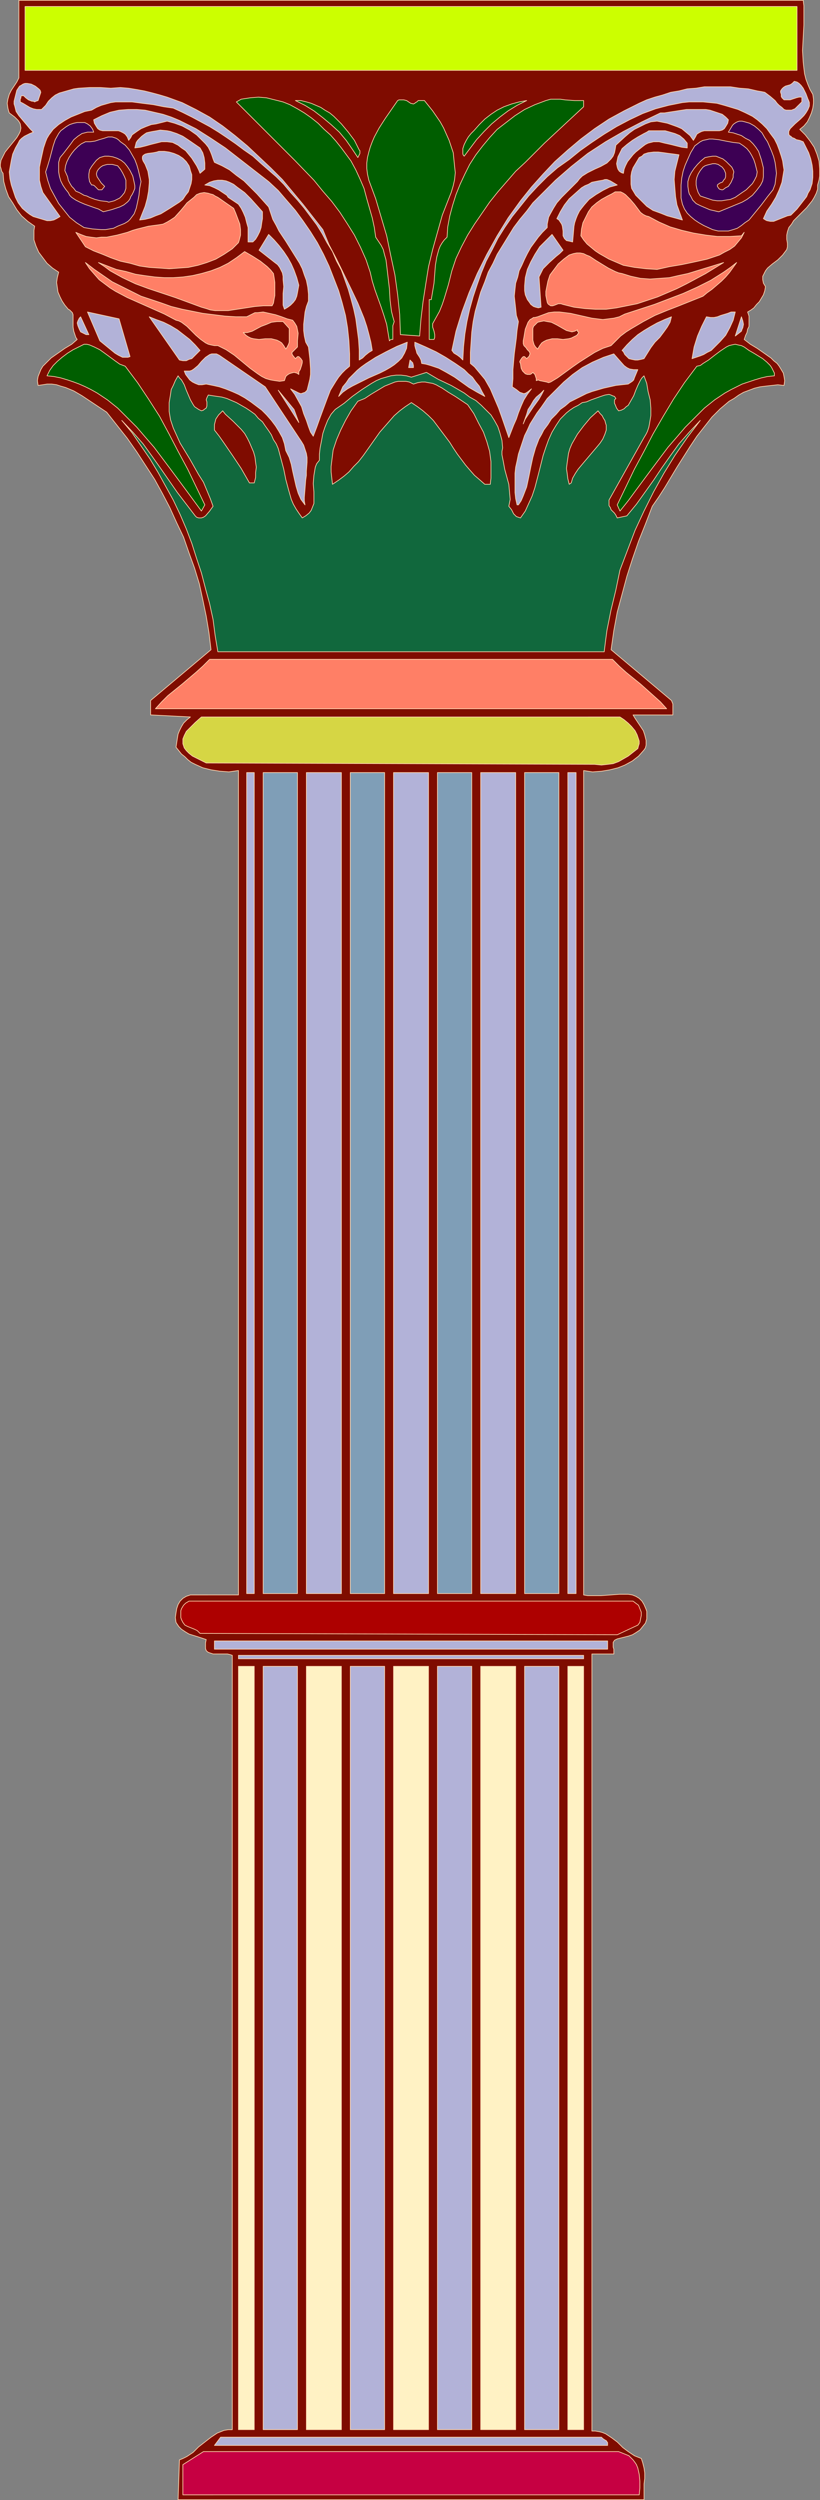 <?xml version="1.0" encoding="UTF-8" standalone="no"?>
<svg
   version="1.0"
   width="51.093mm"
   height="155.711mm"
   id="svg73"
   sodipodi:docname="Column 45.wmf"
   xmlns:inkscape="http://www.inkscape.org/namespaces/inkscape"
   xmlns:sodipodi="http://sodipodi.sourceforge.net/DTD/sodipodi-0.dtd"
   xmlns="http://www.w3.org/2000/svg"
   xmlns:svg="http://www.w3.org/2000/svg">
  <rect width="100%" height="100%" fill="#808080" stroke="none"/>
  <sodipodi:namedview
     id="namedview73"
     pagecolor="#ffffff"
     bordercolor="#000000"
     borderopacity="0.25"
     inkscape:showpageshadow="2"
     inkscape:pageopacity="0.0"
     inkscape:pagecheckerboard="0"
     inkscape:deskcolor="#d1d1d1"
     inkscape:document-units="mm" />
  <defs
     id="defs1">
    <pattern
       id="WMFhbasepattern"
       patternUnits="userSpaceOnUse"
       width="6"
       height="6"
       x="0"
       y="0" />
  </defs>
  <path
     style="fill:#7f0c00;fill-opacity:1;fill-rule:evenodd;stroke:#ffd8b2;stroke-width:0.162px;stroke-linecap:round;stroke-linejoin:round;stroke-miterlimit:4;stroke-dasharray:none;stroke-opacity:1"
     d="m 189.15,0.081 0.162,1.293 v 1.454 3.07 l -0.323,5.979 0.162,2.747 0.162,1.454 0.162,1.293 0.323,1.293 0.485,1.293 0.485,1.131 0.646,1.131 0.162,1.131 v 0.97 l -0.162,1.131 -0.323,1.131 -0.485,1.131 -0.485,0.97 -0.808,0.97 -0.97,0.808 1.293,1.293 1.131,1.454 0.97,1.454 0.646,1.616 0.485,1.616 0.162,1.778 v 0.808 0.97 l -0.162,0.97 -0.323,1.131 v 0.97 l -0.323,0.97 -0.485,0.97 -0.485,0.808 -0.646,0.808 -0.646,0.808 -0.808,0.808 -0.808,0.808 -1.454,1.454 -0.485,0.808 -0.646,0.808 -0.323,0.97 -0.162,0.808 v 0.97 l 0.162,0.97 v 0.808 l -0.162,0.646 -0.485,0.646 -0.485,0.646 -1.131,1.131 -1.293,0.97 -1.131,0.97 -0.485,0.646 -0.323,0.646 -0.323,0.646 v 0.808 l 0.162,0.808 0.485,0.808 -0.162,0.97 -0.323,0.97 -0.485,0.808 -0.485,0.808 -0.646,0.646 -0.646,0.808 -0.646,0.485 -0.808,0.485 0.323,0.97 v 0.808 0.808 0.808 l -0.323,0.646 -0.162,0.808 -0.323,0.646 -0.323,0.97 1.454,1.131 1.616,0.97 1.616,1.131 1.616,1.131 0.646,0.646 0.808,0.646 0.485,0.646 0.485,0.808 0.485,0.808 0.162,0.808 0.162,0.97 -0.162,1.131 -1.454,-0.162 -1.454,0.162 -1.454,0.162 -1.293,0.162 -1.293,0.323 -1.293,0.485 -1.293,0.485 -1.131,0.646 -1.131,0.808 -1.131,0.646 -2.101,1.778 -1.939,1.939 -1.778,2.262 -1.778,2.262 -1.616,2.424 -3.07,4.848 -1.454,2.424 -1.454,2.424 -1.454,2.262 -1.454,2.101 -1.616,4.201 -1.616,4.04 -1.454,4.201 -1.293,4.04 -1.131,4.201 -1.131,4.201 -0.808,4.363 -0.646,4.525 14.221,11.958 0.323,0.808 v 0.808 1.778 h -9.373 l 0.485,0.808 1.293,1.939 0.646,0.97 0.323,0.97 0.323,1.293 v 1.131 l -0.162,0.646 -0.323,0.485 -1.293,1.454 -1.454,1.131 -1.778,0.97 -1.616,0.646 -1.939,0.485 -1.939,0.323 -2.101,0.162 -2.101,-0.323 v 194.071 l 0.97,0.162 h 0.97 2.101 l 2.262,-0.162 2.101,-0.162 h 1.131 0.97 l 0.97,0.162 0.808,0.323 0.808,0.485 0.646,0.646 0.485,0.808 0.485,1.131 0.162,0.485 v 0.646 0.485 0.646 l -0.323,0.97 -0.646,0.808 -0.646,0.808 -0.97,0.646 -0.808,0.485 -0.97,0.323 -0.646,0.162 -0.646,0.162 -0.646,0.162 -0.646,0.162 -0.646,0.323 -0.323,0.485 v 0.323 0.323 0.485 l 0.162,0.485 v 1.131 h -5.171 v 182.921 h 0.808 l 0.97,0.162 0.646,0.162 0.808,0.323 1.454,0.97 1.293,0.97 1.293,1.293 1.293,0.97 1.454,0.97 0.808,0.323 0.808,0.323 0.323,0.97 0.323,1.293 0.162,1.131 v 1.293 l -0.162,1.293 v 1.293 1.131 1.293 H 41.935 l 0.323,-9.372 0.808,-0.323 0.97,-0.485 1.454,-0.97 1.293,-1.293 2.909,-2.262 1.454,-0.97 0.808,-0.323 0.808,-0.323 0.97,-0.162 h 0.97 V 389.677 l -0.485,-0.162 -0.646,-0.162 H 51.307 50.176 l -0.485,-0.162 -0.485,-0.162 -0.323,-0.162 -0.323,-0.323 -0.162,-0.485 v -0.646 -0.646 l 0.162,-0.808 -1.939,-0.646 -2.101,-0.646 -0.808,-0.485 -0.97,-0.646 -0.646,-0.646 -0.646,-0.97 -0.162,-1.131 0.162,-1.131 0.162,-0.97 0.323,-0.97 0.485,-0.808 0.646,-0.646 0.808,-0.485 0.97,-0.323 H 56.155 V 181.386 l -2.262,0.323 -2.101,-0.162 -2.101,-0.323 -1.939,-0.485 -1.778,-0.808 -0.97,-0.485 -0.808,-0.646 -0.646,-0.646 -0.808,-0.646 -0.646,-0.808 -0.646,-0.808 0.323,-2.101 0.162,-0.97 0.323,-0.808 0.485,-0.97 0.485,-0.808 0.808,-0.808 0.808,-0.646 -9.373,-0.485 v -3.393 l 14.221,-11.958 -0.485,-4.04 -0.646,-3.878 -0.808,-3.878 -0.808,-3.717 -1.131,-3.717 -1.293,-3.555 -1.293,-3.717 -1.616,-3.393 -1.616,-3.555 -1.778,-3.393 -1.778,-3.232 -2.101,-3.232 -2.101,-3.232 -2.262,-3.232 L 27.552,100.106 25.128,97.035 23.189,95.743 21.25,94.45 19.311,93.157 17.372,92.026 15.433,91.218 14.301,90.895 13.332,90.572 12.201,90.41 h -1.131 l -0.97,0.162 -1.131,0.162 -0.162,-1.131 0.162,-0.97 0.323,-0.808 0.323,-0.808 0.485,-0.808 0.646,-0.646 1.293,-1.293 1.616,-1.131 1.616,-1.131 1.616,-0.97 1.293,-1.131 -0.323,-0.485 -0.162,-0.485 -0.323,-0.97 -0.162,-0.97 v -1.131 -0.97 -0.808 l -0.162,-0.485 -0.323,-0.323 -0.323,-0.323 -0.323,-0.162 -0.808,-0.97 -0.646,-0.97 -0.485,-0.97 -0.485,-1.131 -0.162,-1.131 -0.162,-1.131 0.162,-1.131 0.323,-1.293 -1.454,-0.97 -1.293,-1.131 L 10.1,60.677 9.13,59.385 8.484,57.93 7.999,56.476 V 55.668 55.022 54.214 L 8.161,53.244 6.545,52.113 5.09,50.82 3.959,49.366 2.99,47.75 2.02,46.296 1.374,44.518 0.889,42.741 0.727,40.802 0.404,40.317 0.242,39.671 0.081,39.186 V 38.701 L 0.242,37.732 0.727,36.762 1.212,35.792 1.858,34.984 3.313,33.207 3.959,32.399 4.444,31.591 4.767,30.945 4.929,30.137 4.767,29.167 4.606,28.844 4.282,28.359 3.959,28.036 3.474,27.551 2.828,27.067 2.182,26.582 2.02,26.097 1.858,25.451 1.697,24.319 1.858,23.35 2.182,22.219 2.666,21.249 3.313,20.28 3.959,19.31 4.444,18.341 V 0.081 Z"
     id="path1" />
  <path
     style="fill:#ccff00;fill-opacity:1;fill-rule:evenodd;stroke:#ffd8b2;stroke-width:0.162px;stroke-linecap:round;stroke-linejoin:round;stroke-miterlimit:4;stroke-dasharray:none;stroke-opacity:1"
     d="M 187.695,16.563 H 5.898 V 1.535 H 187.695 Z"
     id="path2" />
  <path
     style="fill:#b2b2d8;fill-opacity:1;fill-rule:evenodd;stroke:#ffd8b2;stroke-width:0.162px;stroke-linecap:round;stroke-linejoin:round;stroke-miterlimit:4;stroke-dasharray:none;stroke-opacity:1"
     d="M 9.615,21.734 8.969,23.673 8.484,23.835 8.161,23.996 7.837,23.835 H 7.514 L 6.706,23.512 6.06,23.027 5.575,22.542 H 5.414 5.09 l -0.162,0.162 v 0.323 L 4.767,23.35 v 0.646 l 0.646,0.323 0.808,0.485 0.808,0.485 0.808,0.323 0.808,0.162 h 0.646 0.485 l 0.323,-0.323 0.323,-0.323 0.323,-0.323 0.646,-0.97 0.808,-0.808 0.808,-0.646 0.97,-0.485 1.131,-0.323 1.131,-0.323 1.131,-0.323 1.131,-0.162 2.586,-0.162 h 2.586 l 2.424,0.162 2.262,-0.162 1.939,0.162 1.939,0.323 1.778,0.323 1.939,0.485 1.778,0.485 1.616,0.485 1.778,0.646 1.778,0.646 3.232,1.616 3.232,1.778 3.07,2.101 2.909,2.262 2.909,2.424 2.747,2.585 2.747,2.585 2.747,2.747 2.424,2.909 2.424,2.909 4.686,5.979 1.454,3.555 1.778,3.393 3.394,6.948 1.616,3.393 1.454,3.555 0.646,1.939 0.485,1.778 0.485,1.939 0.323,1.939 -0.808,0.485 -0.808,0.646 -0.646,0.646 -0.808,0.485 v -2.424 l -0.162,-2.424 -0.323,-2.424 -0.323,-2.424 -0.485,-2.262 -0.646,-2.424 -0.646,-2.262 -0.808,-2.262 -0.808,-2.262 -1.131,-2.101 -0.97,-2.262 -1.293,-2.101 -1.131,-2.101 -1.293,-2.101 -2.909,-3.878 -1.616,-1.939 -1.616,-1.778 -1.616,-1.939 -1.778,-1.778 -3.717,-3.232 -1.778,-1.616 -2.101,-1.454 -1.939,-1.454 -2.101,-1.454 -1.939,-1.293 -2.101,-1.293 -2.101,-1.131 -2.101,-1.131 -2.262,-1.131 -2.101,-0.97 -1.131,-0.162 -1.131,-0.162 -2.424,-0.485 -2.586,-0.323 -2.424,-0.323 h -2.586 -1.293 l -1.131,0.162 -1.131,0.323 -1.131,0.323 -1.131,0.485 -1.131,0.646 -1.616,0.323 -1.616,0.646 -1.616,0.646 -1.454,0.808 -1.454,0.97 -1.293,1.131 -0.97,1.293 -0.485,0.808 -0.323,0.808 -0.485,1.454 -0.323,1.454 -0.323,1.454 -0.323,1.616 v 1.454 1.616 l 0.323,1.454 0.485,1.454 4.04,5.656 -0.808,0.485 -0.646,0.323 -0.808,0.162 H 11.069 L 9.453,51.467 7.837,50.982 7.029,50.497 6.383,50.012 5.252,49.043 4.282,47.75 3.636,46.457 3.151,45.003 2.666,43.549 2.343,42.094 2.182,40.479 2.666,37.732 2.99,36.277 3.636,34.823 4.282,33.692 4.606,33.045 5.09,32.561 5.737,32.076 6.383,31.753 7.029,31.429 7.837,31.106 7.029,30.298 6.222,29.329 4.444,27.228 3.798,26.259 3.474,24.966 3.313,24.481 V 23.835 L 3.474,23.188 3.636,22.542 3.798,21.896 3.959,21.249 4.282,20.764 4.606,20.28 4.929,20.118 5.414,19.795 5.898,19.633 h 0.485 l 0.97,0.162 0.97,0.485 0.808,0.646 0.323,0.323 z"
     id="path3" />
  <path
     style="fill:#b2b2d8;fill-opacity:1;fill-rule:evenodd;stroke:#ffd8b2;stroke-width:0.162px;stroke-linecap:round;stroke-linejoin:round;stroke-miterlimit:4;stroke-dasharray:none;stroke-opacity:1"
     d="m 190.281,23.35 0.162,0.323 0.162,0.485 v 0.808 l -0.323,0.808 -0.485,0.808 -0.485,0.646 -0.808,0.808 -1.293,1.131 -0.646,0.646 -0.485,0.485 -0.323,0.646 v 0.485 0.162 l 0.162,0.323 0.323,0.162 0.323,0.323 0.485,0.162 0.485,0.323 0.808,0.162 0.808,0.323 0.646,1.293 0.646,1.293 0.485,1.454 0.323,1.454 0.162,1.454 v 1.454 l -0.162,1.454 -0.485,1.454 -0.485,0.808 -0.323,0.808 -1.131,1.454 -1.131,1.454 -1.454,1.454 -0.808,0.162 -0.808,0.323 -0.808,0.323 -0.808,0.323 -0.808,0.323 h -0.808 l -0.808,-0.162 -0.323,-0.162 -0.485,-0.323 0.808,-1.778 1.131,-1.616 0.97,-1.616 0.808,-1.778 0.646,-1.778 0.162,-0.97 0.162,-0.97 0.162,-0.97 -0.162,-0.97 -0.162,-1.131 -0.323,-1.131 -0.485,-1.454 -0.485,-1.293 -0.646,-1.293 -0.97,-1.293 -0.808,-1.131 -1.131,-1.131 -1.131,-0.97 -1.131,-0.808 -1.616,-0.808 -1.778,-0.808 -1.616,-0.485 -1.616,-0.485 -1.778,-0.485 -1.616,-0.162 -1.616,-0.162 h -1.616 -1.616 l -1.616,0.162 -1.616,0.323 -1.616,0.323 -3.07,0.808 -3.07,1.131 -3.07,1.454 -3.07,1.616 -2.909,1.778 -2.909,1.939 -2.747,1.939 -2.586,2.101 -2.747,1.939 -2.424,2.101 -2.262,2.262 -2.101,2.262 -1.939,2.424 -1.939,2.424 -1.778,2.585 -1.616,2.585 -1.293,2.585 -1.454,2.747 -1.131,2.747 -0.97,2.747 -0.97,2.909 -0.808,2.909 -0.646,2.909 -0.485,2.909 -0.323,3.07 -0.162,3.07 -0.646,-0.646 -0.646,-0.485 -0.808,-0.485 -0.485,-0.646 0.97,-4.525 1.454,-4.686 1.616,-4.363 1.939,-4.525 2.262,-4.525 2.424,-4.363 2.586,-4.201 2.909,-4.04 2.586,-3.232 2.747,-3.07 2.747,-2.909 3.07,-2.747 3.07,-2.585 3.232,-2.424 3.394,-2.262 3.555,-1.939 3.555,-1.778 1.778,-0.808 1.939,-0.646 1.778,-0.485 1.939,-0.646 1.939,-0.323 1.939,-0.485 2.101,-0.162 1.939,-0.323 h 2.101 1.939 2.101 l 2.101,0.323 2.101,0.162 2.101,0.485 0.97,0.162 0.808,0.162 0.646,0.485 0.646,0.485 1.131,0.97 0.485,0.646 0.485,0.485 0.646,0.485 0.485,0.485 0.485,0.162 h 0.646 0.646 l 0.808,-0.323 0.646,-0.646 0.485,-0.485 0.485,-0.485 v -1.131 h -0.323 -0.323 l -0.646,0.162 -1.454,0.485 h -0.808 -0.323 -0.323 l -0.162,-0.162 -0.323,-0.323 -0.162,-0.323 v -0.485 l -0.162,-0.485 v -0.323 l 0.323,-0.485 0.323,-0.323 0.485,-0.323 1.131,-0.323 0.485,-0.323 0.485,-0.485 0.646,0.162 0.485,0.323 0.485,0.485 0.485,0.646 0.646,1.293 z"
     id="path4" />
  <path
     style="fill:#005e00;fill-opacity:1;fill-rule:evenodd;stroke:#ffd8b2;stroke-width:0.162px;stroke-linecap:round;stroke-linejoin:round;stroke-miterlimit:4;stroke-dasharray:none;stroke-opacity:1"
     d="m 82.657,37.893 1.131,2.101 0.97,2.101 0.97,2.262 0.646,2.424 0.646,2.262 0.646,2.262 0.485,2.262 0.323,2.262 0.646,0.97 0.646,0.97 0.485,0.97 0.323,1.293 0.323,1.131 0.162,1.293 0.323,2.747 0.323,2.747 0.162,2.747 0.323,2.585 0.323,1.293 0.323,1.131 -0.162,0.485 -0.162,0.485 v 1.131 2.101 h -0.323 -0.162 l -0.323,0.323 -0.323,-1.939 -0.323,-1.939 -0.646,-2.101 -0.646,-1.939 -1.454,-4.04 -0.646,-2.101 -0.485,-2.101 -0.97,-2.909 -1.293,-2.909 -1.454,-2.909 -1.616,-2.585 -1.778,-2.747 -1.939,-2.585 -2.101,-2.424 -2.101,-2.585 -4.525,-4.686 -4.686,-4.686 -4.525,-4.525 -4.525,-4.525 1.131,-0.646 2.101,-0.323 1.939,-0.162 1.939,0.162 1.939,0.485 1.939,0.485 1.616,0.646 1.778,0.97 1.616,0.97 1.616,1.131 1.616,1.293 1.454,1.454 1.454,1.293 1.293,1.454 1.293,1.616 z"
     id="path5" />
  <path
     style="fill:#005e00;fill-opacity:1;fill-rule:evenodd;stroke:#ffd8b2;stroke-width:0.162px;stroke-linecap:round;stroke-linejoin:round;stroke-miterlimit:4;stroke-dasharray:none;stroke-opacity:1"
     d="m 137.439,25.127 -2.262,2.101 -2.262,2.101 -4.686,4.363 -4.525,4.525 -2.262,2.101 -2.101,2.424 -2.101,2.424 -1.939,2.424 -1.778,2.585 -1.778,2.585 -1.616,2.585 -1.454,2.747 -1.293,2.747 -0.97,2.909 -0.808,3.232 -0.97,3.232 -0.485,1.454 -0.646,1.616 -0.808,1.454 -0.808,1.454 v 0.808 l 0.323,0.97 0.162,0.808 v 0.646 l -0.162,0.485 h -1.131 v -9.372 h 0.485 l 0.323,-1.939 0.323,-1.939 0.162,-2.101 0.162,-2.101 0.323,-1.939 0.485,-1.778 0.323,-0.808 0.485,-0.808 0.485,-0.646 0.646,-0.646 0.162,-2.424 0.485,-2.585 0.646,-2.424 0.808,-2.585 0.97,-2.424 1.131,-2.424 1.131,-2.262 1.454,-2.262 1.616,-2.101 1.616,-1.939 1.778,-1.939 2.101,-1.616 2.101,-1.616 2.262,-1.454 2.424,-1.131 2.586,-0.97 1.131,-0.323 h 1.131 1.131 l 1.131,0.162 2.262,0.162 h 1.131 0.97 z"
     id="path6" />
  <path
     style="fill:#005e00;fill-opacity:1;fill-rule:evenodd;stroke:#ffd8b2;stroke-width:0.162px;stroke-linecap:round;stroke-linejoin:round;stroke-miterlimit:4;stroke-dasharray:none;stroke-opacity:1"
     d="m 84.596,35.308 0.162,0.162 v 0.162 0.485 L 84.435,36.762 84.273,37.085 82.98,35.146 81.526,33.045 79.91,31.106 77.971,29.329 76.032,27.713 73.931,26.097 71.83,24.804 69.568,23.673 h 1.293 l 1.293,0.323 1.131,0.323 1.131,0.485 1.131,0.485 0.97,0.646 1.131,0.646 0.97,0.808 1.778,1.778 1.616,1.939 1.454,1.939 z"
     id="path7" />
  <path
     style="fill:#005e00;fill-opacity:1;fill-rule:evenodd;stroke:#ffd8b2;stroke-width:0.162px;stroke-linecap:round;stroke-linejoin:round;stroke-miterlimit:4;stroke-dasharray:none;stroke-opacity:1"
     d="m 98.494,23.673 h 1.454 l 1.939,2.424 1.778,2.585 0.808,1.454 0.646,1.454 0.646,1.454 0.485,1.454 0.485,1.454 0.162,1.616 0.162,1.616 0.162,1.454 -0.162,1.616 -0.323,1.454 -0.485,1.616 -0.646,1.616 -1.454,3.717 -1.131,4.04 -1.131,4.04 -0.97,4.04 -0.646,4.04 -0.646,4.201 -0.485,4.04 -0.323,4.04 -4.525,-0.323 -0.162,-4.686 -0.485,-4.686 -0.646,-4.686 -0.97,-4.525 -0.97,-4.686 -1.293,-4.363 -1.293,-4.363 -1.616,-4.363 -0.323,-1.454 -0.162,-1.293 v -1.293 l 0.162,-1.293 0.323,-1.293 0.323,-1.131 0.485,-1.293 0.485,-1.131 1.131,-2.101 1.454,-2.262 1.454,-2.101 1.454,-2.101 0.323,-0.162 h 0.485 0.646 l 0.646,0.162 0.485,0.323 0.485,0.323 0.646,0.162 0.323,-0.162 0.162,-0.162 0.323,-0.162 z"
     id="path8" />
  <path
     style="fill:#005e00;fill-opacity:1;fill-rule:evenodd;stroke:#ffd8b2;stroke-width:0.162px;stroke-linecap:round;stroke-linejoin:round;stroke-miterlimit:4;stroke-dasharray:none;stroke-opacity:1"
     d="m 124.026,23.673 -2.262,1.131 -2.101,1.293 -1.939,1.454 -1.939,1.616 -1.778,1.778 -1.778,1.939 -1.454,1.939 -1.454,1.939 -0.162,-0.162 -0.162,-0.323 V 35.792 34.984 l 0.323,-0.97 0.485,-0.97 0.485,-0.808 0.646,-0.808 0.646,-0.646 1.293,-1.454 1.293,-1.293 1.454,-1.131 1.454,-0.97 1.616,-0.808 1.778,-0.646 1.778,-0.485 z"
     id="path9" />
  <path
     style="fill:#b2b2d8;fill-opacity:1;fill-rule:evenodd;stroke:#ffd8b2;stroke-width:0.162px;stroke-linecap:round;stroke-linejoin:round;stroke-miterlimit:4;stroke-dasharray:none;stroke-opacity:1"
     d="m 63.265,42.741 2.262,2.101 1.939,2.262 2.101,2.424 1.778,2.424 1.778,2.585 1.616,2.585 1.454,2.747 1.293,2.747 1.131,2.909 1.131,2.909 0.808,2.747 0.808,3.07 0.485,2.909 0.323,3.07 0.162,3.07 v 2.909 l -0.97,0.808 -0.808,0.808 -0.808,0.97 -0.646,0.97 -1.293,2.101 -0.808,2.101 -1.616,4.363 -0.808,2.262 -0.808,2.101 -0.646,-0.97 -0.485,-1.293 -0.485,-1.454 -0.323,-0.808 -0.323,-0.808 -0.485,-1.616 -0.808,-1.454 -0.808,-1.454 -0.97,-1.293 0.97,0.485 0.97,0.485 0.485,0.162 0.485,-0.162 0.485,-0.162 0.485,-0.485 0.323,-1.293 0.323,-1.293 0.162,-1.131 v -1.293 l -0.162,-2.424 -0.323,-2.747 -0.646,-1.131 -0.323,-1.454 -0.162,-1.293 v -1.454 l 0.162,-1.454 0.162,-1.454 0.323,-1.293 0.485,-1.293 v -1.616 l -0.162,-1.616 -0.323,-1.616 -0.485,-1.293 -0.485,-1.454 -0.646,-1.293 -1.616,-2.585 -1.616,-2.585 -1.616,-2.424 -0.646,-1.293 -0.808,-1.454 -0.485,-1.454 -0.485,-1.454 -2.747,-3.07 -1.616,-1.616 -1.454,-1.454 -1.778,-1.293 -1.616,-1.293 -1.778,-0.97 -1.778,-0.808 -0.323,-0.808 -0.323,-0.97 -0.323,-0.808 -0.485,-0.97 -0.646,-0.808 -0.646,-0.646 -1.454,-1.454 -1.616,-1.131 -1.778,-0.97 -1.778,-0.646 -1.778,-0.485 -1.293,0.323 -1.293,0.323 -1.131,0.162 -1.293,0.485 -1.131,0.485 -0.97,0.646 -1.131,0.808 -0.323,0.646 -0.485,0.646 -0.323,-0.808 -0.485,-0.646 -0.485,-0.323 -0.646,-0.323 -0.485,-0.162 h -0.646 -1.293 -1.293 -0.485 l -0.646,-0.162 -0.485,-0.323 -0.323,-0.485 -0.485,-0.808 -0.162,-0.808 1.939,-0.97 1.939,-0.808 2.101,-0.485 2.101,-0.162 h 2.101 l 1.939,0.162 2.101,0.485 2.101,0.485 1.939,0.646 1.939,0.808 1.939,0.97 1.939,0.97 3.555,2.262 3.394,2.262 z"
     id="path10" />
  <path
     style="fill:#b2b2d8;fill-opacity:1;fill-rule:evenodd;stroke:#ffd8b2;stroke-width:0.162px;stroke-linecap:round;stroke-linejoin:round;stroke-miterlimit:4;stroke-dasharray:none;stroke-opacity:1"
     d="m 171.536,28.198 -0.162,0.808 -0.485,0.808 -0.323,0.485 -0.485,0.323 -0.646,0.162 h -0.485 -1.293 -1.293 -0.485 l -0.646,0.162 -0.646,0.323 -0.485,0.323 -0.323,0.646 -0.485,0.808 -0.808,-1.131 -0.97,-0.808 -0.97,-0.808 -1.131,-0.485 -2.262,-0.808 -2.424,-0.485 -1.454,0.162 -1.293,0.485 -1.293,0.646 -1.293,0.646 -1.131,0.808 -1.131,0.97 -2.101,1.939 -0.162,0.97 -0.162,0.808 -0.323,0.808 -0.485,0.646 -0.485,0.485 -0.485,0.485 -1.454,0.808 -1.454,0.646 -1.616,0.808 -1.293,0.808 -0.646,0.646 -0.485,0.646 -2.424,2.424 -1.293,1.293 -1.131,1.293 -0.808,1.293 -0.808,1.454 -0.323,0.646 -0.162,0.808 -0.162,0.808 v 0.808 l -1.131,1.131 -0.97,1.131 -1.778,2.424 -0.808,1.454 -0.646,1.293 -0.646,1.454 -0.646,1.293 -0.323,1.454 -0.485,1.454 -0.162,1.454 -0.162,1.616 0.162,1.454 0.162,1.454 0.162,1.616 0.485,1.454 -0.323,2.101 -0.162,1.778 -0.485,3.717 -0.323,3.717 v 2.101 l -0.162,1.939 0.97,0.646 0.808,0.646 0.485,0.162 0.485,0.162 0.485,-0.162 0.485,-0.323 0.808,-0.646 -0.97,1.293 -0.808,1.293 -0.646,1.454 -0.646,1.616 -0.485,1.454 -0.646,1.454 -1.131,2.909 -1.616,-4.686 -0.808,-2.262 -0.97,-2.262 -0.97,-2.262 -1.293,-2.262 -0.808,-0.97 -0.808,-0.97 -0.808,-0.97 -0.97,-0.808 v -2.585 l 0.162,-2.424 0.162,-2.424 0.323,-2.424 0.485,-2.424 0.646,-2.262 0.646,-2.262 0.97,-2.424 0.808,-2.262 1.131,-2.101 0.97,-2.101 1.293,-2.101 1.293,-2.101 1.293,-2.101 1.454,-1.939 1.616,-1.939 1.454,-1.939 1.778,-1.778 1.778,-1.778 1.778,-1.778 3.717,-3.232 3.878,-3.07 4.202,-2.747 4.202,-2.424 4.363,-2.262 4.363,-2.101 h 0.97 l 0.97,-0.162 2.101,-0.323 2.101,-0.323 h 2.262 2.262 l 0.97,0.162 0.97,0.323 0.97,0.323 0.97,0.323 0.808,0.646 z"
     id="path11" />
  <path
     style="fill:#3d0054;fill-opacity:1;fill-rule:evenodd;stroke:#ffd8b2;stroke-width:0.162px;stroke-linecap:round;stroke-linejoin:round;stroke-miterlimit:4;stroke-dasharray:none;stroke-opacity:1"
     d="M 22.058,31.106 H 21.25 20.604 l -0.646,0.162 -0.646,0.162 -0.97,0.646 -0.97,0.808 -0.808,1.131 -1.616,2.101 -0.808,0.97 -0.323,1.131 v 1.131 1.131 l 0.162,0.97 0.323,1.131 0.485,0.97 0.646,0.97 0.646,0.808 0.323,0.646 0.485,0.485 0.97,0.646 0.97,0.485 1.131,0.485 2.262,0.808 0.97,0.323 1.131,0.646 1.939,-0.485 1.939,-0.646 0.97,-0.485 0.808,-0.646 0.323,-0.323 0.323,-0.485 0.162,-0.485 0.323,-0.485 0.323,-0.646 0.323,-0.808 V 43.71 L 31.592,42.902 31.269,41.448 30.623,40.155 29.976,39.186 29.33,38.378 28.522,37.732 27.552,37.247 26.583,36.924 25.613,36.762 h -0.97 l -1.131,0.323 -0.808,0.646 -0.646,0.808 -0.485,0.646 -0.485,0.808 -0.162,0.97 v 0.808 l 0.162,0.97 0.485,0.808 h 0.323 l 0.323,0.162 0.485,0.485 0.485,0.485 h 0.323 0.485 l 0.646,-0.808 -0.323,-0.323 -0.485,-0.485 -0.646,-0.97 -0.323,-0.485 -0.162,-0.646 0.162,-0.646 0.323,-0.485 0.485,-0.485 0.485,-0.323 0.485,-0.162 0.646,-0.162 h 0.485 0.646 l 1.293,0.323 0.646,0.808 0.485,0.808 0.485,0.97 0.323,0.808 v 0.97 0.97 l -0.323,0.97 -0.646,0.808 -0.485,0.485 -0.646,0.323 -0.646,0.323 -0.646,0.162 -0.646,0.162 -0.485,-0.162 -1.454,-0.162 -1.293,-0.323 -1.293,-0.485 -0.646,-0.323 -0.646,-0.162 -1.131,-0.646 -0.808,-0.323 -0.485,-0.646 -0.485,-0.485 -0.485,-0.808 -0.323,-0.646 -0.162,-0.808 -0.646,-1.454 0.162,-1.131 0.323,-0.97 0.485,-0.97 0.646,-0.97 0.646,-0.808 0.808,-0.808 0.808,-0.646 0.97,-0.485 h 0.646 0.485 l 1.131,-0.162 0.97,-0.323 1.131,-0.323 0.97,-0.323 h 0.97 l 0.485,0.162 0.485,0.162 0.485,0.323 0.485,0.485 1.131,0.808 0.97,1.131 0.646,1.131 0.646,1.131 0.485,1.293 0.323,1.131 0.646,2.747 -0.323,1.616 -0.162,1.616 -0.323,1.616 -0.323,1.454 -0.485,1.293 -0.485,0.646 -0.485,0.646 -0.485,0.485 -0.808,0.485 -0.808,0.323 -0.808,0.323 -0.97,0.485 -0.97,0.162 -0.97,0.162 h -0.97 l -2.101,-0.162 -1.939,-0.323 -1.778,-1.131 -1.616,-1.293 -1.293,-1.616 -1.293,-1.616 -0.97,-1.778 -0.97,-1.778 -0.646,-1.939 -0.485,-1.939 0.485,-1.454 0.485,-1.616 0.808,-3.07 0.485,-1.454 0.808,-1.454 0.485,-0.646 0.646,-0.485 0.646,-0.485 0.808,-0.485 0.97,-0.323 0.808,-0.162 h 0.808 0.97 l 0.646,0.323 0.646,0.485 0.485,0.646 0.162,0.323 z"
     id="path12" />
  <path
     style="fill:#3d0054;fill-opacity:1;fill-rule:evenodd;stroke:#ffd8b2;stroke-width:0.162px;stroke-linecap:round;stroke-linejoin:round;stroke-miterlimit:4;stroke-dasharray:none;stroke-opacity:1"
     d="m 181.232,34.5 0.485,1.131 0.485,1.293 0.323,1.293 0.162,1.131 0.162,1.454 -0.162,1.293 -0.162,1.293 -0.485,1.293 -1.293,1.616 -1.454,1.939 -1.454,1.778 -1.454,1.778 -0.97,0.646 -0.808,0.646 -0.97,0.646 -0.97,0.323 -1.131,0.323 h -1.131 -1.293 l -1.293,-0.323 -2.101,-0.97 -1.131,-0.646 -0.97,-0.646 -0.97,-0.808 -0.808,-0.808 -0.646,-0.97 -0.485,-1.131 -0.323,-1.454 v -1.454 -1.616 l 0.162,-1.616 0.323,-1.616 0.485,-1.454 0.646,-1.454 0.646,-1.454 0.485,-0.808 0.485,-0.808 0.646,-0.485 0.646,-0.485 0.646,-0.323 0.808,-0.162 0.646,-0.162 h 0.808 l 1.454,0.162 1.616,0.323 1.778,0.323 1.454,0.162 0.97,0.646 0.808,0.646 0.646,0.808 0.485,0.808 0.485,0.97 0.323,0.97 0.485,1.939 -0.162,0.97 -0.485,0.97 -0.485,0.808 -0.808,0.808 -0.646,0.646 -0.97,0.646 -1.616,1.131 -1.131,0.485 -1.131,0.162 -0.97,0.162 h -0.97 l -1.131,-0.162 -0.97,-0.323 -1.939,-0.646 -0.485,-0.808 -0.323,-0.97 -0.162,-0.808 v -0.97 l 0.162,-0.808 0.323,-0.808 0.485,-0.808 0.646,-0.808 0.485,-0.323 0.485,-0.162 0.646,-0.162 0.646,-0.162 h 0.646 l 0.646,0.162 0.485,0.323 0.485,0.323 0.485,0.646 0.323,0.808 v 0.808 l -0.162,0.485 -0.323,0.323 -0.162,0.323 -0.162,0.162 -0.485,0.162 -0.485,0.323 -0.162,0.162 v 0.323 l 0.323,0.485 0.162,0.162 0.485,0.162 h 0.323 l 0.646,-0.485 0.646,-0.323 0.323,-0.485 0.323,-0.485 0.485,-1.131 v -0.646 l 0.162,-0.646 -0.162,-0.485 -0.323,-0.646 -0.646,-0.646 -0.646,-0.646 -0.808,-0.646 -0.808,-0.323 -0.808,-0.323 h -0.808 l -0.97,0.162 -0.808,0.162 -0.97,0.808 -0.808,0.808 -0.808,0.97 -0.646,0.97 -0.485,0.97 -0.323,1.131 v 1.131 l 0.162,1.131 0.162,0.646 0.323,0.485 0.485,0.97 0.808,0.808 0.97,0.485 1.131,0.485 1.131,0.485 2.101,0.485 2.747,-1.131 2.747,-1.131 1.131,-0.646 1.293,-0.97 0.97,-1.131 0.485,-0.646 0.485,-0.646 0.485,-0.97 0.162,-0.97 V 40.64 39.509 l -0.485,-1.939 -0.646,-1.939 -0.646,-0.97 -0.646,-0.808 -0.808,-0.808 -0.97,-0.485 -0.97,-0.646 -0.97,-0.323 -0.97,-0.323 -1.131,-0.162 0.485,-0.808 0.485,-0.808 0.323,-0.323 0.485,-0.323 0.323,-0.162 0.485,-0.162 h 0.646 l 0.646,0.162 1.131,0.323 1.131,0.646 0.97,0.808 0.808,0.808 0.646,1.131 0.646,0.97 z"
     id="path13" />
  <path
     style="fill:#b2b2d8;fill-opacity:1;fill-rule:evenodd;stroke:#ffd8b2;stroke-width:0.162px;stroke-linecap:round;stroke-linejoin:round;stroke-miterlimit:4;stroke-dasharray:none;stroke-opacity:1"
     d="m 47.106,34.823 0.646,1.131 0.323,1.131 0.162,1.293 v 1.454 L 47.106,40.802 46.782,39.994 46.298,39.024 45.166,37.247 43.712,35.469 42.743,34.823 41.935,34.177 41.288,33.853 40.642,33.53 39.349,33.369 h -1.293 l -1.293,0.323 -1.293,0.323 -1.131,0.323 -1.293,0.323 -1.293,0.162 0.162,-0.646 0.162,-0.646 0.323,-0.485 0.485,-0.485 0.485,-0.485 0.646,-0.485 0.485,-0.323 0.646,-0.162 0.808,-0.162 0.97,-0.162 0.808,-0.162 1.616,0.162 0.808,0.162 1.454,0.485 1.454,0.646 1.454,0.97 z"
     id="path14" />
  <path
     style="fill:#b2b2d8;fill-opacity:1;fill-rule:evenodd;stroke:#ffd8b2;stroke-width:0.162px;stroke-linecap:round;stroke-linejoin:round;stroke-miterlimit:4;stroke-dasharray:none;stroke-opacity:1"
     d="m 161.84,33.692 v 1.131 l -1.293,-0.162 -1.293,-0.323 -0.646,-0.162 -0.646,-0.162 -1.454,-0.323 -1.293,-0.323 h -1.293 l -0.646,0.162 -0.646,0.162 -0.646,0.323 -0.646,0.485 -1.616,1.293 -0.646,0.646 -0.646,0.808 -0.646,0.808 -0.485,0.97 -0.323,0.808 -0.162,0.97 -0.485,-0.162 -0.485,-0.323 -0.323,-0.485 -0.162,-0.485 -0.162,-0.808 0.162,-0.808 0.162,-0.808 0.323,-0.646 0.323,-0.646 0.323,-0.646 1.131,-0.97 1.293,-0.97 1.293,-0.808 1.454,-0.808 0.646,-0.323 0.485,-0.323 h 2.586 1.293 l 1.131,0.323 1.131,0.323 1.131,0.485 0.97,0.808 z"
     id="path15" />
  <path
     style="fill:#b2b2d8;fill-opacity:1;fill-rule:evenodd;stroke:#ffd8b2;stroke-width:0.162px;stroke-linecap:round;stroke-linejoin:round;stroke-miterlimit:4;stroke-dasharray:none;stroke-opacity:1"
     d="m 44.843,40.155 0.323,0.97 v 1.131 l -0.162,0.97 -0.323,0.97 -0.323,0.97 -0.646,0.808 -0.646,0.97 -0.808,0.646 -2.262,1.454 -2.101,1.293 -1.293,0.485 -1.131,0.485 -1.293,0.323 -1.293,0.162 0.646,-1.616 0.646,-1.616 0.485,-1.778 0.323,-1.778 0.162,-1.939 v -0.808 l -0.162,-0.97 -0.162,-0.97 -0.323,-0.808 -0.323,-0.808 -0.485,-0.808 -0.162,-0.485 v -0.323 -0.162 l 0.162,-0.323 0.485,-0.323 0.646,-0.162 1.293,-0.162 0.808,-0.162 0.485,-0.162 h 1.293 l 1.131,0.162 1.131,0.323 1.131,0.485 0.97,0.646 0.808,0.808 0.646,0.97 0.162,0.485 z"
     id="path16" />
  <path
     style="fill:#b2b2d8;fill-opacity:1;fill-rule:evenodd;stroke:#ffd8b2;stroke-width:0.162px;stroke-linecap:round;stroke-linejoin:round;stroke-miterlimit:4;stroke-dasharray:none;stroke-opacity:1"
     d="m 159.901,36.439 -0.485,1.939 -0.485,1.939 -0.162,1.939 0.162,2.101 0.162,1.939 0.323,1.939 0.646,1.778 0.646,1.778 -1.778,-0.485 -1.778,-0.485 -1.616,-0.646 -1.778,-0.646 -1.454,-0.97 -1.293,-1.293 -0.646,-0.646 -0.646,-0.646 -0.485,-0.808 -0.485,-0.808 -0.162,-0.97 v -0.97 -0.97 l 0.162,-0.97 0.323,-0.97 0.485,-0.808 0.485,-0.808 0.485,-0.808 0.646,-0.323 0.485,-0.485 0.485,-0.162 0.485,-0.162 1.293,-0.162 h 1.131 l 1.293,0.162 1.131,0.162 1.293,0.162 z"
     id="path17" />
  <path
     style="fill:#b2b2d8;fill-opacity:1;fill-rule:evenodd;stroke:#ffd8b2;stroke-width:0.162px;stroke-linecap:round;stroke-linejoin:round;stroke-miterlimit:4;stroke-dasharray:none;stroke-opacity:1"
     d="m 61.811,49.851 v 0.808 0.808 l -0.162,0.97 -0.162,1.131 -0.323,0.97 -0.485,0.97 -0.485,0.808 -0.646,0.646 h -1.131 v -1.131 -1.131 -1.131 l -0.323,-1.131 -0.323,-1.293 -0.485,-1.131 -0.485,-0.97 -0.646,-0.97 -1.939,-1.293 -0.485,-0.323 -0.323,-0.485 -0.97,-0.646 -0.97,-0.646 -0.97,-0.485 -1.131,-0.485 -1.131,-0.162 1.131,-0.646 0.97,-0.323 0.97,-0.162 h 0.97 l 0.97,0.162 0.808,0.323 0.97,0.485 0.808,0.646 1.778,1.293 1.454,1.454 1.454,1.616 z"
     id="path18" />
  <path
     style="fill:#b2b2d8;fill-opacity:1;fill-rule:evenodd;stroke:#ffd8b2;stroke-width:0.162px;stroke-linecap:round;stroke-linejoin:round;stroke-miterlimit:4;stroke-dasharray:none;stroke-opacity:1"
     d="m 145.357,43.549 -1.778,0.485 -1.616,0.808 -1.616,0.97 -1.616,1.131 -1.131,1.293 -0.646,0.808 -0.485,0.646 -0.485,0.97 -0.323,0.808 -0.323,0.97 -0.162,0.808 -0.323,3.717 -0.646,-0.162 -0.808,-0.162 -0.485,-0.485 -0.162,-0.323 -0.162,-0.323 v -1.131 l -0.162,-1.131 -0.162,-0.485 -0.323,-0.485 -0.323,-0.485 -0.485,-0.323 0.808,-1.616 0.97,-1.616 1.131,-1.454 1.454,-1.293 1.454,-1.293 0.808,-0.485 0.808,-0.323 0.808,-0.485 0.808,-0.162 0.808,-0.162 0.97,-0.162 0.485,-0.162 h 0.485 l 0.808,0.323 0.808,0.485 z"
     id="path19" />
  <path
     style="fill:#ff7f66;fill-opacity:1;fill-rule:evenodd;stroke:#ffd8b2;stroke-width:0.162px;stroke-linecap:round;stroke-linejoin:round;stroke-miterlimit:4;stroke-dasharray:none;stroke-opacity:1"
     d="m 55.024,49.043 0.485,1.131 0.485,1.293 0.485,1.293 0.162,1.293 v 1.293 l -0.162,0.646 -0.162,0.646 -0.162,0.485 -0.485,0.485 -0.485,0.485 -0.485,0.485 -1.939,1.293 -1.939,1.131 -2.101,0.808 -2.101,0.646 -2.262,0.485 -2.262,0.162 -2.262,0.162 -2.262,-0.162 -2.424,-0.162 -2.262,-0.323 -2.262,-0.646 -2.262,-0.485 -2.262,-0.808 -1.939,-0.808 -2.101,-0.808 -1.939,-0.97 -2.262,-3.393 1.131,0.485 1.293,0.485 1.131,0.162 1.293,0.162 1.131,-0.162 h 1.293 l 2.424,-0.485 2.424,-0.646 1.293,-0.485 1.131,-0.323 2.586,-0.646 2.424,-0.323 0.97,-0.162 0.97,-0.485 0.808,-0.485 0.97,-0.646 1.454,-1.616 0.808,-0.97 0.646,-0.808 0.808,-0.646 0.808,-0.646 0.646,-0.646 0.808,-0.323 0.97,-0.162 0.97,0.162 0.485,0.162 0.646,0.162 0.485,0.323 0.646,0.323 z"
     id="path20" />
  <path
     style="fill:#ff7f66;fill-opacity:1;fill-rule:evenodd;stroke:#ffd8b2;stroke-width:0.162px;stroke-linecap:round;stroke-linejoin:round;stroke-miterlimit:4;stroke-dasharray:none;stroke-opacity:1"
     d="m 152.79,50.982 2.424,1.293 2.586,1.131 2.747,0.808 2.747,0.646 2.909,0.485 2.747,0.323 h 2.909 l 2.747,-0.162 0.646,-0.808 -0.646,1.293 -0.808,0.97 -0.808,0.97 -1.131,0.808 -1.293,0.646 -1.131,0.646 -1.454,0.485 -1.454,0.485 -2.909,0.646 -3.07,0.646 -2.909,0.485 -2.909,0.646 -2.586,-0.162 -2.747,-0.323 -2.586,-0.485 -1.131,-0.485 -1.131,-0.485 -1.131,-0.485 -1.131,-0.646 -1.131,-0.646 -0.97,-0.646 -0.97,-0.808 -0.97,-0.808 -0.808,-0.97 -0.646,-0.97 0.162,-1.616 0.323,-1.454 0.646,-1.293 0.646,-1.293 0.808,-1.131 1.131,-0.97 1.131,-0.808 1.454,-0.808 0.97,-0.485 0.808,-0.485 h 0.646 0.646 l 0.646,0.323 0.485,0.323 0.485,0.485 0.646,0.646 0.97,1.131 0.97,1.293 0.485,0.646 0.646,0.485 0.646,0.323 z"
     id="path21" />
  <path
     style="fill:#b2b2d8;fill-opacity:1;fill-rule:evenodd;stroke:#ffd8b2;stroke-width:0.162px;stroke-linecap:round;stroke-linejoin:round;stroke-miterlimit:4;stroke-dasharray:none;stroke-opacity:1"
     d="m 70.376,67.141 -0.323,1.778 -0.162,0.808 -0.323,0.808 -0.485,0.646 -0.646,0.646 -0.646,0.485 -0.808,0.485 -0.162,-0.485 -0.162,-0.485 v -0.646 -0.646 -1.454 l 0.162,-1.616 -0.162,-1.616 v -0.808 l -0.162,-0.808 -0.323,-0.646 -0.323,-0.646 -0.485,-0.646 -0.646,-0.485 -3.717,-2.909 2.262,-3.717 1.293,1.293 1.131,1.293 1.131,1.454 0.97,1.454 0.808,1.454 0.646,1.454 0.646,1.778 z"
     id="path22" />
  <path
     style="fill:#b2b2d8;fill-opacity:1;fill-rule:evenodd;stroke:#ffd8b2;stroke-width:0.162px;stroke-linecap:round;stroke-linejoin:round;stroke-miterlimit:4;stroke-dasharray:none;stroke-opacity:1"
     d="m 132.591,58.9 -0.808,0.808 -0.808,0.646 -1.616,1.454 -0.808,0.808 -0.646,0.646 -0.485,0.97 -0.485,0.97 0.485,7.11 -0.646,0.162 -0.646,-0.162 -0.485,-0.162 -0.646,-0.485 -0.323,-0.485 -0.485,-0.646 -0.485,-1.131 -0.162,-0.97 v -1.131 l 0.162,-1.939 0.485,-1.939 0.808,-1.778 0.97,-1.778 1.131,-1.778 1.454,-1.454 1.454,-1.454 z"
     id="path23" />
  <path
     style="fill:#ff7f66;fill-opacity:1;fill-rule:evenodd;stroke:#ffd8b2;stroke-width:0.162px;stroke-linecap:round;stroke-linejoin:round;stroke-miterlimit:4;stroke-dasharray:none;stroke-opacity:1"
     d="m 64.397,64.394 0.162,0.97 0.162,1.131 v 1.939 1.131 l -0.162,0.808 -0.162,0.97 -0.323,0.646 h -2.101 l -1.939,0.162 -2.101,0.323 -2.101,0.323 -2.101,0.323 H 51.63 50.661 l -1.131,-0.162 -0.97,-0.323 -1.131,-0.323 -3.07,-1.131 -3.07,-1.131 -6.302,-2.101 -3.07,-1.131 -3.07,-1.454 -1.454,-0.808 -1.454,-0.808 -1.293,-0.97 -1.454,-0.97 2.101,0.808 2.101,0.808 2.262,0.485 2.262,0.646 2.101,0.323 2.424,0.323 2.262,0.162 h 2.101 l 2.262,-0.162 2.262,-0.323 2.101,-0.485 2.262,-0.646 2.101,-0.808 1.939,-0.97 1.939,-1.293 1.939,-1.454 1.939,1.131 1.778,1.131 0.808,0.646 0.808,0.646 0.808,0.808 z"
     id="path24" />
  <path
     style="fill:#ff7f66;fill-opacity:1;fill-rule:evenodd;stroke:#ffd8b2;stroke-width:0.162px;stroke-linecap:round;stroke-linejoin:round;stroke-miterlimit:4;stroke-dasharray:none;stroke-opacity:1"
     d="m 164.102,63.748 6.302,-1.939 -4.202,2.585 -4.525,2.424 -2.262,1.131 -2.262,0.97 -2.262,0.97 -2.424,0.808 -2.424,0.808 -2.424,0.485 -2.424,0.485 -2.424,0.323 h -2.586 l -2.424,-0.162 -2.586,-0.323 -2.586,-0.646 -0.485,-0.162 h -0.646 l -0.808,0.323 -0.485,0.162 h -0.485 l -0.485,-0.323 -0.162,-0.162 -0.162,-0.323 -0.162,-0.808 -0.162,-0.808 v -0.97 l 0.162,-0.808 0.323,-1.616 0.485,-1.454 0.97,-1.293 0.97,-1.293 1.293,-1.131 1.293,-0.97 0.97,-0.323 0.808,-0.162 h 0.808 l 0.808,0.162 0.646,0.323 0.808,0.323 1.454,0.97 2.909,1.778 1.616,0.808 0.808,0.323 0.808,0.162 2.101,0.646 2.262,0.485 2.262,0.162 2.262,-0.162 2.262,-0.162 2.101,-0.485 2.262,-0.485 z"
     id="path25" />
  <path
     style="fill:#ff7f66;fill-opacity:1;fill-rule:evenodd;stroke:#ffd8b2;stroke-width:0.162px;stroke-linecap:round;stroke-linejoin:round;stroke-miterlimit:4;stroke-dasharray:none;stroke-opacity:1"
     d="m 58.094,74.574 0.646,-0.323 0.646,-0.323 0.646,-0.323 h 0.646 l 1.293,-0.162 1.454,0.323 1.454,0.323 1.454,0.485 1.293,0.485 1.293,0.323 0.485,0.646 0.485,0.808 0.162,0.808 0.162,0.808 -0.162,1.778 v 0.808 0.646 l -0.485,0.485 -0.162,0.162 -0.323,0.323 -0.323,0.323 v 0.323 l 0.162,0.323 0.646,0.808 0.323,-0.323 0.162,-0.162 h 0.323 l 0.485,0.485 0.323,0.485 v 0.485 l -0.162,0.646 -0.162,0.485 -0.162,0.485 -0.323,0.485 v 0.646 l -0.485,-0.323 -0.646,-0.162 -0.646,0.162 -0.485,0.162 -0.485,0.323 -0.323,0.323 -0.162,0.485 -0.162,0.485 -1.131,0.162 -1.131,-0.162 -0.97,-0.162 -1.131,-0.323 -0.97,-0.485 -0.97,-0.646 -1.778,-1.293 -3.717,-3.07 -1.939,-1.293 -0.97,-0.485 -0.97,-0.485 h -0.808 l -0.808,-0.162 -0.646,-0.162 -0.646,-0.323 -1.131,-0.808 -1.131,-0.97 -1.131,-1.131 -0.97,-0.97 -1.293,-0.97 -0.646,-0.323 -0.646,-0.162 -2.747,-1.454 -2.909,-1.293 -2.909,-1.293 -2.909,-1.293 -2.747,-1.454 -1.293,-0.808 -1.293,-0.97 -1.293,-0.97 -1.131,-1.293 -1.131,-1.293 -0.97,-1.454 2.101,1.616 2.101,1.454 2.101,1.454 2.262,1.131 2.262,1.131 2.262,1.131 2.424,0.808 2.424,0.808 2.262,0.808 2.586,0.646 2.424,0.485 2.424,0.485 2.586,0.323 2.586,0.323 2.586,0.162 z"
     id="path26" />
  <path
     style="fill:#ff7f66;fill-opacity:1;fill-rule:evenodd;stroke:#ffd8b2;stroke-width:0.162px;stroke-linecap:round;stroke-linejoin:round;stroke-miterlimit:4;stroke-dasharray:none;stroke-opacity:1"
     d="m 165.557,69.727 -5.656,2.262 -2.909,1.131 -2.747,1.131 -2.747,1.454 -2.747,1.616 -1.293,0.808 -1.293,0.97 -1.131,1.131 -1.131,1.131 -1.939,0.646 -1.939,0.97 -1.778,1.131 -1.778,1.131 -1.616,1.131 -1.778,1.293 -1.778,1.293 -1.616,0.97 -0.485,0.162 -0.485,-0.162 -1.616,-0.323 -0.323,-0.162 -0.485,0.162 v -0.485 l -0.162,-0.485 -0.162,-0.485 -0.485,-0.485 -0.323,0.323 -0.323,0.162 h -0.646 l -0.485,-0.162 -0.323,-0.323 -0.323,-0.323 -0.323,-0.646 -0.162,-1.131 -0.162,-0.323 v -0.162 l 0.162,-0.323 0.323,-0.485 0.323,-0.323 h 0.323 l 0.162,0.162 0.323,0.323 0.323,-0.323 0.323,-0.323 v -0.162 l 0.162,-0.323 -0.162,-0.485 -0.485,-0.485 -0.323,-0.485 -0.485,-0.485 -0.162,-0.485 v -0.323 -0.323 l 0.162,-0.808 0.162,-0.97 0.162,-0.97 0.323,-0.808 0.323,-0.808 0.485,-0.646 0.323,-0.162 0.485,-0.323 h 0.323 l 0.646,-0.162 1.293,-0.485 1.293,-0.485 1.293,-0.162 h 1.293 l 1.293,0.162 1.293,0.162 5.01,1.131 1.293,0.162 1.293,0.162 1.293,-0.162 1.293,-0.162 1.293,-0.323 1.293,-0.646 6.949,-2.262 3.394,-1.293 3.394,-1.293 3.232,-1.454 3.232,-1.616 3.07,-1.939 1.616,-1.131 1.454,-1.131 -0.808,1.131 -0.808,1.131 -0.97,1.131 -0.97,0.97 -2.262,1.939 -1.131,0.808 z"
     id="path27" />
  <path
     style="fill:#b2b2d8;fill-opacity:1;fill-rule:evenodd;stroke:#ffd8b2;stroke-width:0.162px;stroke-linecap:round;stroke-linejoin:round;stroke-miterlimit:4;stroke-dasharray:none;stroke-opacity:1"
     d="m 30.623,83.947 -0.485,0.162 h -0.485 -0.808 l -0.97,-0.485 -0.808,-0.485 -1.778,-1.454 -1.778,-1.454 -2.909,-6.787 7.433,1.616 z"
     id="path28" />
  <path
     style="fill:#b2b2d8;fill-opacity:1;fill-rule:evenodd;stroke:#ffd8b2;stroke-width:0.162px;stroke-linecap:round;stroke-linejoin:round;stroke-miterlimit:4;stroke-dasharray:none;stroke-opacity:1"
     d="m 173.152,73.443 -0.485,1.939 -0.808,1.778 -0.97,1.778 -1.293,1.454 -1.454,1.454 -0.646,0.646 -0.97,0.485 -0.808,0.485 -0.808,0.323 -0.97,0.323 -0.97,0.323 0.485,-2.747 0.808,-2.585 0.97,-2.262 1.131,-2.262 0.97,0.162 h 0.808 l 0.808,-0.162 0.808,-0.323 1.616,-0.485 0.808,-0.323 z"
     id="path29" />
  <path
     style="fill:#b2b2d8;fill-opacity:1;fill-rule:evenodd;stroke:#ffd8b2;stroke-width:0.162px;stroke-linecap:round;stroke-linejoin:round;stroke-miterlimit:4;stroke-dasharray:none;stroke-opacity:1"
     d="m 20.927,78.776 h -0.323 -0.323 l -0.646,-0.323 -0.646,-0.323 -0.323,-0.646 -0.323,-0.808 -0.162,-0.646 0.162,-0.485 0.162,-0.323 0.162,-0.323 0.323,-0.323 z"
     id="path30" />
  <path
     style="fill:#b2b2d8;fill-opacity:1;fill-rule:evenodd;stroke:#ffd8b2;stroke-width:0.162px;stroke-linecap:round;stroke-linejoin:round;stroke-miterlimit:4;stroke-dasharray:none;stroke-opacity:1"
     d="m 47.106,82.492 -0.97,0.97 -0.97,0.97 -0.646,0.162 -0.646,0.323 h -0.808 l -0.808,-0.162 -7.11,-10.18 1.616,0.646 1.778,0.646 1.616,0.808 1.616,0.97 1.454,1.131 1.454,1.131 1.293,1.293 z"
     id="path31" />
  <path
     style="fill:#b2b2d8;fill-opacity:1;fill-rule:evenodd;stroke:#ffd8b2;stroke-width:0.162px;stroke-linecap:round;stroke-linejoin:round;stroke-miterlimit:4;stroke-dasharray:none;stroke-opacity:1"
     d="m 151.659,84.431 -0.646,0.162 -0.808,0.162 h -0.646 l -0.808,-0.162 -0.646,-0.162 -0.485,-0.485 -0.485,-0.485 -0.323,-0.646 -0.323,-0.323 1.131,-1.293 1.293,-1.293 1.293,-1.131 1.454,-0.97 1.616,-0.97 1.454,-0.808 1.778,-0.808 1.616,-0.646 -0.323,1.293 -0.646,1.131 -0.808,1.131 -0.97,1.293 -1.131,1.131 -0.97,1.293 -0.808,1.293 z"
     id="path32" />
  <path
     style="fill:#b2b2d8;fill-opacity:1;fill-rule:evenodd;stroke:#ffd8b2;stroke-width:0.162px;stroke-linecap:round;stroke-linejoin:round;stroke-miterlimit:4;stroke-dasharray:none;stroke-opacity:1"
     d="m 174.606,77.968 -1.454,1.131 1.454,-4.525 0.162,0.485 0.162,0.485 0.162,0.808 -0.162,0.808 -0.162,0.323 z"
     id="path33" />
  <path
     style="fill:#7f0c00;fill-opacity:1;fill-rule:evenodd;stroke:#ffd8b2;stroke-width:0.162px;stroke-linecap:round;stroke-linejoin:round;stroke-miterlimit:4;stroke-dasharray:none;stroke-opacity:1"
     d="m 68.113,77.321 v 1.131 1.454 0.646 l -0.162,0.485 -0.323,0.646 -0.323,0.485 -0.485,-0.808 -0.485,-0.646 -0.485,-0.323 -0.646,-0.323 -0.646,-0.162 -0.646,-0.162 h -1.454 l -1.454,0.162 -1.293,-0.162 -0.646,-0.162 -0.646,-0.323 -0.485,-0.323 -0.646,-0.646 h 0.97 l 1.131,-0.323 2.101,-1.131 1.293,-0.485 1.131,-0.485 1.293,-0.162 h 0.808 0.646 z"
     id="path34" />
  <path
     style="fill:#7f0c00;fill-opacity:1;fill-rule:evenodd;stroke:#ffd8b2;stroke-width:0.162px;stroke-linecap:round;stroke-linejoin:round;stroke-miterlimit:4;stroke-dasharray:none;stroke-opacity:1"
     d="m 135.984,77.645 v 0.323 l 0.162,0.162 0.162,0.162 -0.485,0.646 -0.646,0.323 -0.646,0.323 -0.646,0.162 -1.293,0.162 -1.293,-0.162 h -1.293 l -0.646,0.162 -0.646,0.162 -0.646,0.323 -0.485,0.323 -0.485,0.646 -0.485,0.808 -0.485,-0.485 -0.323,-0.485 -0.162,-0.485 -0.162,-0.646 v -1.454 -1.293 l 0.162,-0.485 0.323,-0.323 0.646,-0.646 0.646,-0.162 0.808,-0.162 0.808,0.162 0.97,0.162 0.646,0.323 0.646,0.323 1.131,0.646 1.131,0.646 0.646,0.162 0.646,0.162 0.646,-0.162 z"
     id="path35" />
  <path
     style="fill:#b2b2d8;fill-opacity:1;fill-rule:evenodd;stroke:#ffd8b2;stroke-width:0.162px;stroke-linecap:round;stroke-linejoin:round;stroke-miterlimit:4;stroke-dasharray:none;stroke-opacity:1"
     d="m 79.748,93.319 0.485,-1.131 0.485,-1.131 0.808,-0.97 0.646,-0.97 0.97,-0.97 0.97,-0.97 0.97,-0.808 1.131,-0.808 2.262,-1.454 2.424,-1.293 2.586,-1.293 2.424,-0.97 -0.162,1.454 -0.485,1.131 -0.646,1.131 -0.808,0.808 -0.97,0.808 -0.97,0.646 -1.131,0.646 -1.293,0.646 -2.586,1.131 -2.586,1.293 -1.293,0.646 -1.131,0.646 -1.131,0.808 z"
     id="path36" />
  <path
     style="fill:#b2b2d8;fill-opacity:1;fill-rule:evenodd;stroke:#ffd8b2;stroke-width:0.162px;stroke-linecap:round;stroke-linejoin:round;stroke-miterlimit:4;stroke-dasharray:none;stroke-opacity:1"
     d="m 114.169,93.319 -1.778,-0.97 -1.939,-1.131 -3.394,-2.424 -1.939,-1.131 -1.778,-0.97 -1.939,-0.646 L 100.271,85.724 99.302,85.562 99.14,84.755 98.817,84.108 98.17,83.139 98.009,82.492 97.847,82.007 97.686,81.361 v -0.808 l 2.586,1.131 2.424,1.131 2.262,1.293 2.262,1.454 2.101,1.454 0.97,0.97 0.97,0.808 0.808,1.131 0.808,0.97 0.646,1.293 z"
     id="path37" />
  <path
     style="fill:#005e00;fill-opacity:1;fill-rule:evenodd;stroke:#ffd8b2;stroke-width:0.162px;stroke-linecap:round;stroke-linejoin:round;stroke-miterlimit:4;stroke-dasharray:none;stroke-opacity:1"
     d="m 29.492,86.209 2.909,3.878 2.586,3.878 2.586,4.04 2.262,4.201 2.101,4.04 2.262,4.201 4.04,8.403 -0.808,1.454 -1.778,-2.424 -1.778,-2.424 -3.717,-5.009 -3.878,-5.171 -2.101,-2.424 -1.939,-2.262 -2.262,-2.262 -2.262,-2.262 -2.424,-1.939 -2.424,-1.616 -1.454,-0.808 -1.293,-0.646 -1.454,-0.646 -1.293,-0.485 -1.454,-0.485 -1.616,-0.485 -1.616,-0.323 -1.616,-0.162 0.323,-0.646 0.323,-0.646 0.808,-1.131 0.97,-0.97 1.131,-0.97 1.293,-0.97 1.293,-0.808 1.293,-0.646 1.293,-0.646 h 0.646 l 0.646,0.162 1.131,0.485 1.293,0.646 1.131,0.808 2.424,1.778 1.131,0.808 z"
     id="path38" />
  <path
     style="fill:#005e00;fill-opacity:1;fill-rule:evenodd;stroke:#ffd8b2;stroke-width:0.162px;stroke-linecap:round;stroke-linejoin:round;stroke-miterlimit:4;stroke-dasharray:none;stroke-opacity:1"
     d="m 182.363,88.471 -1.616,0.162 -1.454,0.323 -1.616,0.485 -1.454,0.485 -1.454,0.485 -1.293,0.646 -1.293,0.646 -1.454,0.808 -2.424,1.616 -2.424,1.939 -2.262,2.262 -2.262,2.262 -1.939,2.262 -2.101,2.424 -3.878,5.171 -3.717,5.009 -1.778,2.424 -1.939,2.424 -0.646,-1.454 4.04,-8.403 2.262,-4.201 2.101,-4.04 2.424,-4.201 2.424,-4.04 2.586,-3.878 2.909,-3.878 0.808,-0.162 0.646,-0.485 1.293,-0.808 1.454,-1.131 1.293,-0.97 1.454,-0.97 0.646,-0.323 0.646,-0.162 0.808,-0.162 0.646,0.162 0.808,0.162 0.646,0.323 1.131,0.808 1.131,0.646 2.101,1.293 0.97,0.808 0.808,0.808 0.323,0.485 0.323,0.646 0.323,0.646 z"
     id="path39" />
  <path
     style="fill:#b2b2d8;fill-opacity:1;fill-rule:evenodd;stroke:#ffd8b2;stroke-width:0.162px;stroke-linecap:round;stroke-linejoin:round;stroke-miterlimit:4;stroke-dasharray:none;stroke-opacity:1"
     d="m 70.376,103.014 0.646,0.97 0.485,0.808 0.323,0.97 0.323,0.97 0.162,0.97 v 1.131 l -0.162,2.101 v 0.97 l -0.162,1.131 -0.162,2.101 -0.162,1.939 v 0.808 l 0.162,0.97 -0.485,-0.646 -0.485,-0.646 -0.646,-1.454 -0.485,-1.616 -0.808,-3.555 -0.323,-1.616 -0.485,-1.616 -0.808,-1.616 -0.323,-1.616 -0.485,-1.454 -0.808,-1.454 -0.808,-1.293 -0.97,-1.293 -1.131,-1.293 -1.131,-1.131 -1.293,-0.97 -1.293,-0.97 -1.454,-0.97 -1.454,-0.808 -1.454,-0.646 -1.616,-0.646 -1.454,-0.485 -1.454,-0.323 -1.616,-0.323 -0.97,0.162 h -0.808 l -0.808,-0.323 -0.646,-0.323 -0.646,-0.485 -0.485,-0.646 -0.485,-0.646 -0.323,-0.808 h 0.646 0.646 l 0.485,-0.162 0.485,-0.323 0.97,-0.808 0.808,-0.97 0.97,-0.97 0.97,-0.646 0.485,-0.162 h 0.485 0.646 l 0.646,0.323 10.827,7.433 z"
     id="path40" />
  <path
     style="fill:#b2b2d8;fill-opacity:1;fill-rule:evenodd;stroke:#ffd8b2;stroke-width:0.162px;stroke-linecap:round;stroke-linejoin:round;stroke-miterlimit:4;stroke-dasharray:none;stroke-opacity:1"
     d="m 150.205,87.017 -0.808,1.939 -0.162,0.485 -0.323,0.323 -0.485,0.323 -0.485,0.323 -2.909,0.323 -2.909,0.646 -2.747,0.808 -1.293,0.485 -1.293,0.646 -1.293,0.646 -1.293,0.646 -1.131,0.97 -1.131,0.808 -0.97,1.131 -1.131,1.131 -0.808,1.293 -0.97,1.293 -0.485,0.97 -0.646,1.131 -0.808,2.101 -0.646,2.262 -0.485,2.262 -0.485,2.424 -0.485,2.262 -0.808,2.101 -0.485,1.131 -0.646,0.97 h -0.323 l -0.323,-1.454 -0.162,-1.454 v -1.454 -1.616 -1.454 l 0.162,-1.454 0.323,-1.454 0.323,-1.616 0.485,-1.454 0.485,-1.454 0.485,-1.454 0.646,-1.293 0.646,-1.454 1.616,-2.585 0.97,-1.293 1.454,-2.101 1.939,-1.939 1.939,-1.939 2.101,-1.778 2.262,-1.616 2.424,-1.293 2.586,-1.131 2.424,-0.808 1.131,1.293 1.293,1.454 0.646,0.485 0.646,0.323 0.97,0.162 h 0.485 z"
     id="path41" />
  <path
     style="fill:#b2b2d8;fill-opacity:1;fill-rule:evenodd;stroke:#ffd8b2;stroke-width:0.162px;stroke-linecap:round;stroke-linejoin:round;stroke-miterlimit:4;stroke-dasharray:none;stroke-opacity:1"
     d="m 97.362,86.532 h -1.131 l 0.323,-1.778 0.323,0.323 0.323,0.323 0.162,0.646 z"
     id="path42" />
  <path
     style="fill:#11683d;fill-opacity:1;fill-rule:evenodd;stroke:#ffd8b2;stroke-width:0.162px;stroke-linecap:round;stroke-linejoin:round;stroke-miterlimit:4;stroke-dasharray:none;stroke-opacity:1"
     d="m 100.433,87.663 2.747,1.616 3.07,1.454 3.07,1.778 1.293,0.97 1.454,0.808 1.293,1.131 1.131,1.131 1.131,1.131 0.808,1.293 0.808,1.454 0.485,1.454 0.485,1.778 0.162,1.778 -0.162,0.808 v 0.808 l 0.323,1.616 0.323,1.778 0.485,1.778 0.485,1.778 0.162,1.778 0.162,1.778 -0.162,0.808 -0.162,0.808 0.646,0.808 0.485,0.97 0.323,0.323 0.323,0.323 0.485,0.162 0.485,0.162 1.131,-1.616 0.808,-1.778 0.808,-1.778 0.646,-1.939 0.97,-3.717 0.97,-3.878 0.646,-1.939 0.646,-1.778 0.808,-1.778 0.97,-1.616 0.97,-1.454 1.454,-1.454 0.808,-0.646 0.97,-0.646 0.97,-0.485 0.97,-0.646 0.97,-0.162 1.131,-0.485 2.262,-0.808 0.97,-0.323 0.97,-0.162 0.485,0.162 0.323,0.162 0.485,0.162 0.323,0.485 -0.323,0.323 v 0.323 0.485 l 0.162,0.323 0.323,0.808 0.485,0.646 0.646,-0.162 0.646,-0.323 0.485,-0.485 0.485,-0.323 0.646,-1.131 0.646,-1.131 0.485,-1.293 0.485,-1.131 0.646,-1.293 0.323,-0.485 0.485,-0.485 0.646,1.778 0.323,1.939 0.485,1.939 0.162,1.939 v 1.778 l -0.323,1.939 -0.162,0.808 -0.323,0.97 -0.323,0.646 -0.485,0.808 -8.241,14.705 v 0.646 0.646 l 0.323,0.485 0.162,0.485 0.808,0.808 0.323,0.485 0.323,0.646 2.262,-0.485 2.262,-2.747 4.04,-5.656 1.939,-2.909 1.939,-2.747 2.101,-2.909 2.424,-2.747 2.586,-2.747 -3.07,4.04 -2.909,4.201 -2.586,4.201 -2.424,4.363 -2.262,4.525 -2.101,4.525 -1.778,4.686 -1.778,4.686 -0.97,4.686 -1.131,4.686 -0.97,4.848 -0.323,2.424 -0.323,2.585 H 51.307 l -0.646,-3.878 -0.485,-3.717 -0.808,-3.717 -0.97,-3.555 -0.97,-3.717 -1.131,-3.393 -1.131,-3.555 -1.293,-3.393 -1.454,-3.393 -1.616,-3.393 -1.778,-3.232 -1.778,-3.232 -1.939,-3.232 -2.101,-3.07 -2.101,-3.07 -2.424,-2.909 2.586,2.747 2.424,2.747 2.101,2.909 1.939,2.747 4.04,5.817 2.101,2.747 2.101,2.747 0.323,0.323 0.485,0.162 h 0.323 0.323 l 0.485,-0.162 0.485,-0.323 0.97,-1.131 0.808,-1.131 -0.646,-1.778 -0.808,-1.939 -0.808,-1.939 -1.131,-1.778 -2.101,-3.717 -2.262,-3.717 -0.808,-1.778 -0.808,-1.778 -0.646,-1.939 -0.323,-1.939 v -1.131 -0.97 l 0.162,-0.97 0.162,-0.97 0.162,-1.131 0.485,-0.97 0.485,-1.131 0.646,-1.131 0.323,0.485 0.485,0.485 0.646,1.131 0.485,1.293 0.97,2.262 0.646,1.131 0.323,0.485 0.485,0.323 0.485,0.323 0.646,0.323 0.485,-0.162 0.162,-0.162 0.485,-0.323 0.162,-0.485 v -0.97 l -0.162,-0.485 0.162,-0.485 0.323,-0.646 0.97,0.162 1.131,0.162 1.131,0.162 1.131,0.323 1.131,0.485 1.131,0.485 1.131,0.646 1.131,0.646 0.97,0.646 1.131,0.808 0.808,0.97 0.97,0.808 0.646,0.97 0.808,1.131 0.646,0.97 0.485,1.131 0.646,0.97 0.485,1.131 0.646,2.424 0.646,2.424 0.485,2.424 0.646,2.424 0.646,2.262 0.485,1.131 0.646,1.131 0.646,0.97 0.808,1.131 0.808,-0.485 0.808,-0.646 0.485,-0.646 0.323,-0.808 0.323,-0.808 v -0.97 -1.778 l -0.162,-1.939 0.162,-1.939 0.162,-0.97 0.162,-0.97 0.323,-0.808 0.646,-0.808 v -1.454 l 0.162,-1.454 0.323,-1.616 0.323,-1.778 0.485,-1.454 0.646,-1.616 0.808,-1.454 0.97,-1.131 2.101,-1.454 1.939,-1.616 2.262,-1.616 2.262,-1.454 1.131,-0.646 1.131,-0.485 1.131,-0.323 1.131,-0.323 1.293,-0.162 h 1.131 l 1.293,0.162 1.131,0.323 z"
     id="path43" />
  <path
     style="fill:#7f0c00;fill-opacity:1;fill-rule:evenodd;stroke:#ffd8b2;stroke-width:0.162px;stroke-linecap:round;stroke-linejoin:round;stroke-miterlimit:4;stroke-dasharray:none;stroke-opacity:1"
     d="m 110.129,95.258 1.454,2.101 1.131,2.262 1.131,2.101 0.808,2.262 0.646,2.262 0.323,2.424 v 1.293 1.293 1.293 l -0.162,1.454 h -1.293 l -1.293,-1.131 -1.131,-0.97 -1.131,-1.293 -0.97,-1.131 -1.939,-2.585 -0.97,-1.454 -0.808,-1.293 -1.939,-2.585 -1.939,-2.585 -1.131,-1.131 -1.293,-1.131 -1.293,-0.97 -1.454,-0.97 -1.454,0.97 -1.293,0.97 -1.293,1.131 -1.131,1.293 -2.262,2.585 -1.939,2.747 -1.939,2.747 -1.131,1.454 -1.131,1.131 -1.131,1.293 -1.131,0.97 -1.293,0.97 -1.454,0.97 -0.162,-1.454 -0.162,-1.454 v -1.293 l 0.162,-1.293 0.162,-1.293 0.162,-1.293 0.808,-2.424 0.97,-2.262 1.131,-2.262 1.293,-2.262 1.616,-2.262 1.616,-0.646 1.454,-0.97 1.616,-0.97 1.616,-0.97 1.616,-0.646 0.808,-0.323 0.808,-0.162 h 0.808 0.97 l 0.808,0.162 0.97,0.485 0.97,-0.323 0.97,-0.162 h 0.808 l 0.808,0.162 0.97,0.162 0.808,0.323 1.454,0.808 1.454,0.97 1.616,0.97 1.454,0.97 z"
     id="path44" />
  <path
     style="fill:#b2b2d8;fill-opacity:1;fill-rule:evenodd;stroke:#ffd8b2;stroke-width:0.162px;stroke-linecap:round;stroke-linejoin:round;stroke-miterlimit:4;stroke-dasharray:none;stroke-opacity:1"
     d="m 70.376,99.459 -4.848,-7.595 3.717,4.525 z"
     id="path45" />
  <path
     style="fill:#b2b2d8;fill-opacity:1;fill-rule:evenodd;stroke:#ffd8b2;stroke-width:0.162px;stroke-linecap:round;stroke-linejoin:round;stroke-miterlimit:4;stroke-dasharray:none;stroke-opacity:1"
     d="m 123.218,99.783 0.808,-2.262 0.323,-1.131 0.646,-0.97 0.646,-1.131 0.646,-0.808 0.97,-0.808 0.808,-0.808 -0.485,0.97 -0.646,1.131 -1.293,1.778 -1.293,1.939 -0.646,0.97 z"
     id="path46" />
  <path
     style="fill:#7f0c00;fill-opacity:1;fill-rule:evenodd;stroke:#ffd8b2;stroke-width:0.162px;stroke-linecap:round;stroke-linejoin:round;stroke-miterlimit:4;stroke-dasharray:none;stroke-opacity:1"
     d="m 58.741,104.145 0.485,1.131 0.485,1.131 0.323,1.131 0.162,1.293 0.162,1.131 -0.162,1.293 v 1.131 l -0.323,1.293 h -1.131 l -1.939,-3.393 -1.939,-2.909 -2.101,-3.07 -1.131,-1.616 -1.131,-1.454 v -0.646 -0.646 l 0.162,-0.646 0.162,-0.646 0.323,-0.485 0.323,-0.485 0.485,-0.485 0.485,-0.485 0.646,0.808 1.778,1.616 0.97,0.97 0.97,0.97 0.808,0.97 0.646,1.131 z"
     id="path47" />
  <path
     style="fill:#7f0c00;fill-opacity:1;fill-rule:evenodd;stroke:#ffd8b2;stroke-width:0.162px;stroke-linecap:round;stroke-linejoin:round;stroke-miterlimit:4;stroke-dasharray:none;stroke-opacity:1"
     d="m 134.53,113.679 -0.485,0.323 -0.323,-1.293 -0.162,-1.293 -0.162,-1.131 0.162,-1.293 0.162,-1.131 0.162,-1.131 0.323,-1.131 0.485,-1.131 0.646,-1.131 0.646,-1.131 1.454,-1.939 1.616,-1.939 1.778,-1.616 0.485,0.646 0.485,0.485 0.323,0.646 0.323,0.485 0.162,0.646 0.162,0.485 v 1.131 l -0.323,0.97 -0.485,1.131 -0.646,0.97 -0.808,0.97 -1.778,2.101 -1.778,2.101 -0.808,0.97 -0.646,0.97 -0.646,1.131 z"
     id="path48" />
  <path
     style="fill:#ff7f66;fill-opacity:1;fill-rule:evenodd;stroke:#ffd8b2;stroke-width:0.162px;stroke-linecap:round;stroke-linejoin:round;stroke-miterlimit:4;stroke-dasharray:none;stroke-opacity:1"
     d="m 144.226,155.208 1.616,1.616 1.616,1.454 3.394,2.747 3.07,2.747 1.616,1.454 1.454,1.616 H 36.602 l 1.454,-1.616 1.454,-1.454 3.394,-2.747 3.232,-2.747 1.616,-1.454 1.616,-1.616 z"
     id="path49" />
  <path
     style="fill:#d6d644;fill-opacity:1;fill-rule:evenodd;stroke:#ffd8b2;stroke-width:0.162px;stroke-linecap:round;stroke-linejoin:round;stroke-miterlimit:4;stroke-dasharray:none;stroke-opacity:1"
     d="m 146.003,168.782 0.97,0.646 0.97,0.808 0.808,0.808 0.808,0.97 0.485,0.97 0.323,0.97 0.162,0.485 v 0.646 l -0.162,0.485 -0.162,0.646 -2.262,1.778 -1.131,0.646 -1.131,0.646 -1.293,0.485 -1.293,0.162 -1.454,0.162 -1.616,-0.162 -91.464,-0.323 -1.616,-0.808 -1.616,-0.808 -0.808,-0.646 -0.646,-0.646 -0.485,-0.646 -0.323,-0.97 v -0.485 -0.646 l 0.323,-0.808 0.485,-0.97 0.646,-0.646 0.646,-0.646 0.808,-0.808 1.454,-1.293 z"
     id="path50" />
  <path
     style="fill:#ad0000;fill-opacity:1;fill-rule:evenodd;stroke:#ffd8b2;stroke-width:0.162px;stroke-linecap:round;stroke-linejoin:round;stroke-miterlimit:4;stroke-dasharray:none;stroke-opacity:1"
     d="m 149.074,376.911 0.646,0.485 0.646,0.485 0.323,0.808 0.323,0.808 v 0.808 l -0.162,0.808 -0.162,0.808 -0.485,0.646 -4.848,2.262 -98.251,-0.323 -0.646,-0.646 -0.646,-0.323 -1.616,-0.646 -0.646,-0.323 -0.485,-0.646 -0.162,-0.323 -0.162,-0.323 -0.162,-0.485 v -0.485 -0.646 -0.485 l 0.162,-0.485 0.485,-0.808 0.485,-0.485 0.808,-0.485 z"
     id="path51" />
  <path
     style="fill:#b2b2d8;fill-opacity:1;fill-rule:evenodd;stroke:#ffd8b2;stroke-width:0.162px;stroke-linecap:round;stroke-linejoin:round;stroke-miterlimit:4;stroke-dasharray:none;stroke-opacity:1"
     d="M 143.095,388.223 H 50.499 v -1.939 h 92.595 z"
     id="path52" />
  <path
     style="fill:#b2b2d8;fill-opacity:1;fill-rule:evenodd;stroke:#ffd8b2;stroke-width:0.162px;stroke-linecap:round;stroke-linejoin:round;stroke-miterlimit:4;stroke-dasharray:none;stroke-opacity:1"
     d="M 137.439,390.485 H 56.155 v -0.808 H 137.439 Z"
     id="path53" />
  <path
     style="fill:#b2b2d8;fill-opacity:1;fill-rule:evenodd;stroke:#ffd8b2;stroke-width:0.162px;stroke-linecap:round;stroke-linejoin:round;stroke-miterlimit:4;stroke-dasharray:none;stroke-opacity:1"
     d="m 141.64,573.729 0.323,0.323 0.485,0.323 0.323,0.162 0.323,0.485 v 0.646 H 50.499 l 1.454,-1.939 z"
     id="path54" />
  <path
     style="fill:#c60042;fill-opacity:1;fill-rule:evenodd;stroke:#ffd8b2;stroke-width:0.162px;stroke-linecap:round;stroke-linejoin:round;stroke-miterlimit:4;stroke-dasharray:none;stroke-opacity:1"
     d="m 145.68,577.123 0.808,0.323 0.808,0.323 0.808,0.323 0.485,0.485 0.485,0.485 0.485,0.646 0.323,0.485 0.323,0.808 0.323,1.454 0.162,1.616 v 1.616 l -0.162,1.616 H 43.066 v -7.11 l 4.848,-3.07 z"
     id="path55" />
  <path
     style="fill:#fff2c4;fill-opacity:1;fill-rule:evenodd;stroke:#ffd8b2;stroke-width:0.162px;stroke-linecap:round;stroke-linejoin:round;stroke-miterlimit:4;stroke-dasharray:none;stroke-opacity:1"
     d="M 59.872,571.952 H 56.155 V 392.262 h 3.717 z"
     id="path56" />
  <path
     style="fill:#b2b2d8;fill-opacity:1;fill-rule:evenodd;stroke:#ffd8b2;stroke-width:0.162px;stroke-linecap:round;stroke-linejoin:round;stroke-miterlimit:4;stroke-dasharray:none;stroke-opacity:1"
     d="M 70.052,571.952 H 61.973 V 392.262 h 8.08 z"
     id="path57" />
  <path
     style="fill:#fff2c4;fill-opacity:1;fill-rule:evenodd;stroke:#ffd8b2;stroke-width:0.162px;stroke-linecap:round;stroke-linejoin:round;stroke-miterlimit:4;stroke-dasharray:none;stroke-opacity:1"
     d="M 80.395,571.952 H 72.153 V 392.262 h 8.241 z"
     id="path58" />
  <path
     style="fill:#b2b2d8;fill-opacity:1;fill-rule:evenodd;stroke:#ffd8b2;stroke-width:0.162px;stroke-linecap:round;stroke-linejoin:round;stroke-miterlimit:4;stroke-dasharray:none;stroke-opacity:1"
     d="m 90.575,571.952 h -8.08 V 392.262 h 8.08 z"
     id="path59" />
  <path
     style="fill:#fff2c4;fill-opacity:1;fill-rule:evenodd;stroke:#ffd8b2;stroke-width:0.162px;stroke-linecap:round;stroke-linejoin:round;stroke-miterlimit:4;stroke-dasharray:none;stroke-opacity:1"
     d="M 100.918,571.952 H 92.676 V 392.262 h 8.241 z"
     id="path60" />
  <path
     style="fill:#b2b2d8;fill-opacity:1;fill-rule:evenodd;stroke:#ffd8b2;stroke-width:0.162px;stroke-linecap:round;stroke-linejoin:round;stroke-miterlimit:4;stroke-dasharray:none;stroke-opacity:1"
     d="m 111.098,571.952 h -8.08 V 392.262 h 8.08 z"
     id="path61" />
  <path
     style="fill:#fff2c4;fill-opacity:1;fill-rule:evenodd;stroke:#ffd8b2;stroke-width:0.162px;stroke-linecap:round;stroke-linejoin:round;stroke-miterlimit:4;stroke-dasharray:none;stroke-opacity:1"
     d="m 121.44,571.952 h -8.241 V 392.262 h 8.241 z"
     id="path62" />
  <path
     style="fill:#b2b2d8;fill-opacity:1;fill-rule:evenodd;stroke:#ffd8b2;stroke-width:0.162px;stroke-linecap:round;stroke-linejoin:round;stroke-miterlimit:4;stroke-dasharray:none;stroke-opacity:1"
     d="m 131.621,571.952 h -8.08 V 392.262 h 8.08 z"
     id="path63" />
  <path
     style="fill:#fff2c4;fill-opacity:1;fill-rule:evenodd;stroke:#ffd8b2;stroke-width:0.162px;stroke-linecap:round;stroke-linejoin:round;stroke-miterlimit:4;stroke-dasharray:none;stroke-opacity:1"
     d="m 137.439,571.952 h -3.717 V 392.262 h 3.717 z"
     id="path64" />
  <path
     style="fill:#b2b2d8;fill-opacity:1;fill-rule:evenodd;stroke:#ffd8b2;stroke-width:0.162px;stroke-linecap:round;stroke-linejoin:round;stroke-miterlimit:4;stroke-dasharray:none;stroke-opacity:1"
     d="M 59.872,375.134 H 58.094 V 181.871 h 1.778 z"
     id="path65" />
  <path
     style="fill:#7f9eb7;fill-opacity:1;fill-rule:evenodd;stroke:#ffd8b2;stroke-width:0.162px;stroke-linecap:round;stroke-linejoin:round;stroke-miterlimit:4;stroke-dasharray:none;stroke-opacity:1"
     d="M 70.052,375.134 H 61.973 V 181.871 h 8.08 z"
     id="path66" />
  <path
     style="fill:#b2b2d8;fill-opacity:1;fill-rule:evenodd;stroke:#ffd8b2;stroke-width:0.162px;stroke-linecap:round;stroke-linejoin:round;stroke-miterlimit:4;stroke-dasharray:none;stroke-opacity:1"
     d="M 80.395,375.134 H 72.153 V 181.871 h 8.241 z"
     id="path67" />
  <path
     style="fill:#7f9eb7;fill-opacity:1;fill-rule:evenodd;stroke:#ffd8b2;stroke-width:0.162px;stroke-linecap:round;stroke-linejoin:round;stroke-miterlimit:4;stroke-dasharray:none;stroke-opacity:1"
     d="m 90.575,375.134 h -8.08 V 181.871 h 8.08 z"
     id="path68" />
  <path
     style="fill:#b2b2d8;fill-opacity:1;fill-rule:evenodd;stroke:#ffd8b2;stroke-width:0.162px;stroke-linecap:round;stroke-linejoin:round;stroke-miterlimit:4;stroke-dasharray:none;stroke-opacity:1"
     d="M 100.918,375.134 H 92.676 V 181.871 h 8.241 z"
     id="path69" />
  <path
     style="fill:#7f9eb7;fill-opacity:1;fill-rule:evenodd;stroke:#ffd8b2;stroke-width:0.162px;stroke-linecap:round;stroke-linejoin:round;stroke-miterlimit:4;stroke-dasharray:none;stroke-opacity:1"
     d="m 111.098,375.134 h -8.08 V 181.871 h 8.08 z"
     id="path70" />
  <path
     style="fill:#b2b2d8;fill-opacity:1;fill-rule:evenodd;stroke:#ffd8b2;stroke-width:0.162px;stroke-linecap:round;stroke-linejoin:round;stroke-miterlimit:4;stroke-dasharray:none;stroke-opacity:1"
     d="m 121.44,375.134 h -8.241 V 181.871 h 8.241 z"
     id="path71" />
  <path
     style="fill:#7f9eb7;fill-opacity:1;fill-rule:evenodd;stroke:#ffd8b2;stroke-width:0.162px;stroke-linecap:round;stroke-linejoin:round;stroke-miterlimit:4;stroke-dasharray:none;stroke-opacity:1"
     d="m 131.621,375.134 h -8.08 V 181.871 h 8.08 z"
     id="path72" />
  <path
     style="fill:#b2b2d8;fill-opacity:1;fill-rule:evenodd;stroke:#ffd8b2;stroke-width:0.162px;stroke-linecap:round;stroke-linejoin:round;stroke-miterlimit:4;stroke-dasharray:none;stroke-opacity:1"
     d="m 135.661,375.134 h -1.939 V 181.871 h 1.939 z"
     id="path73" />
</svg>

